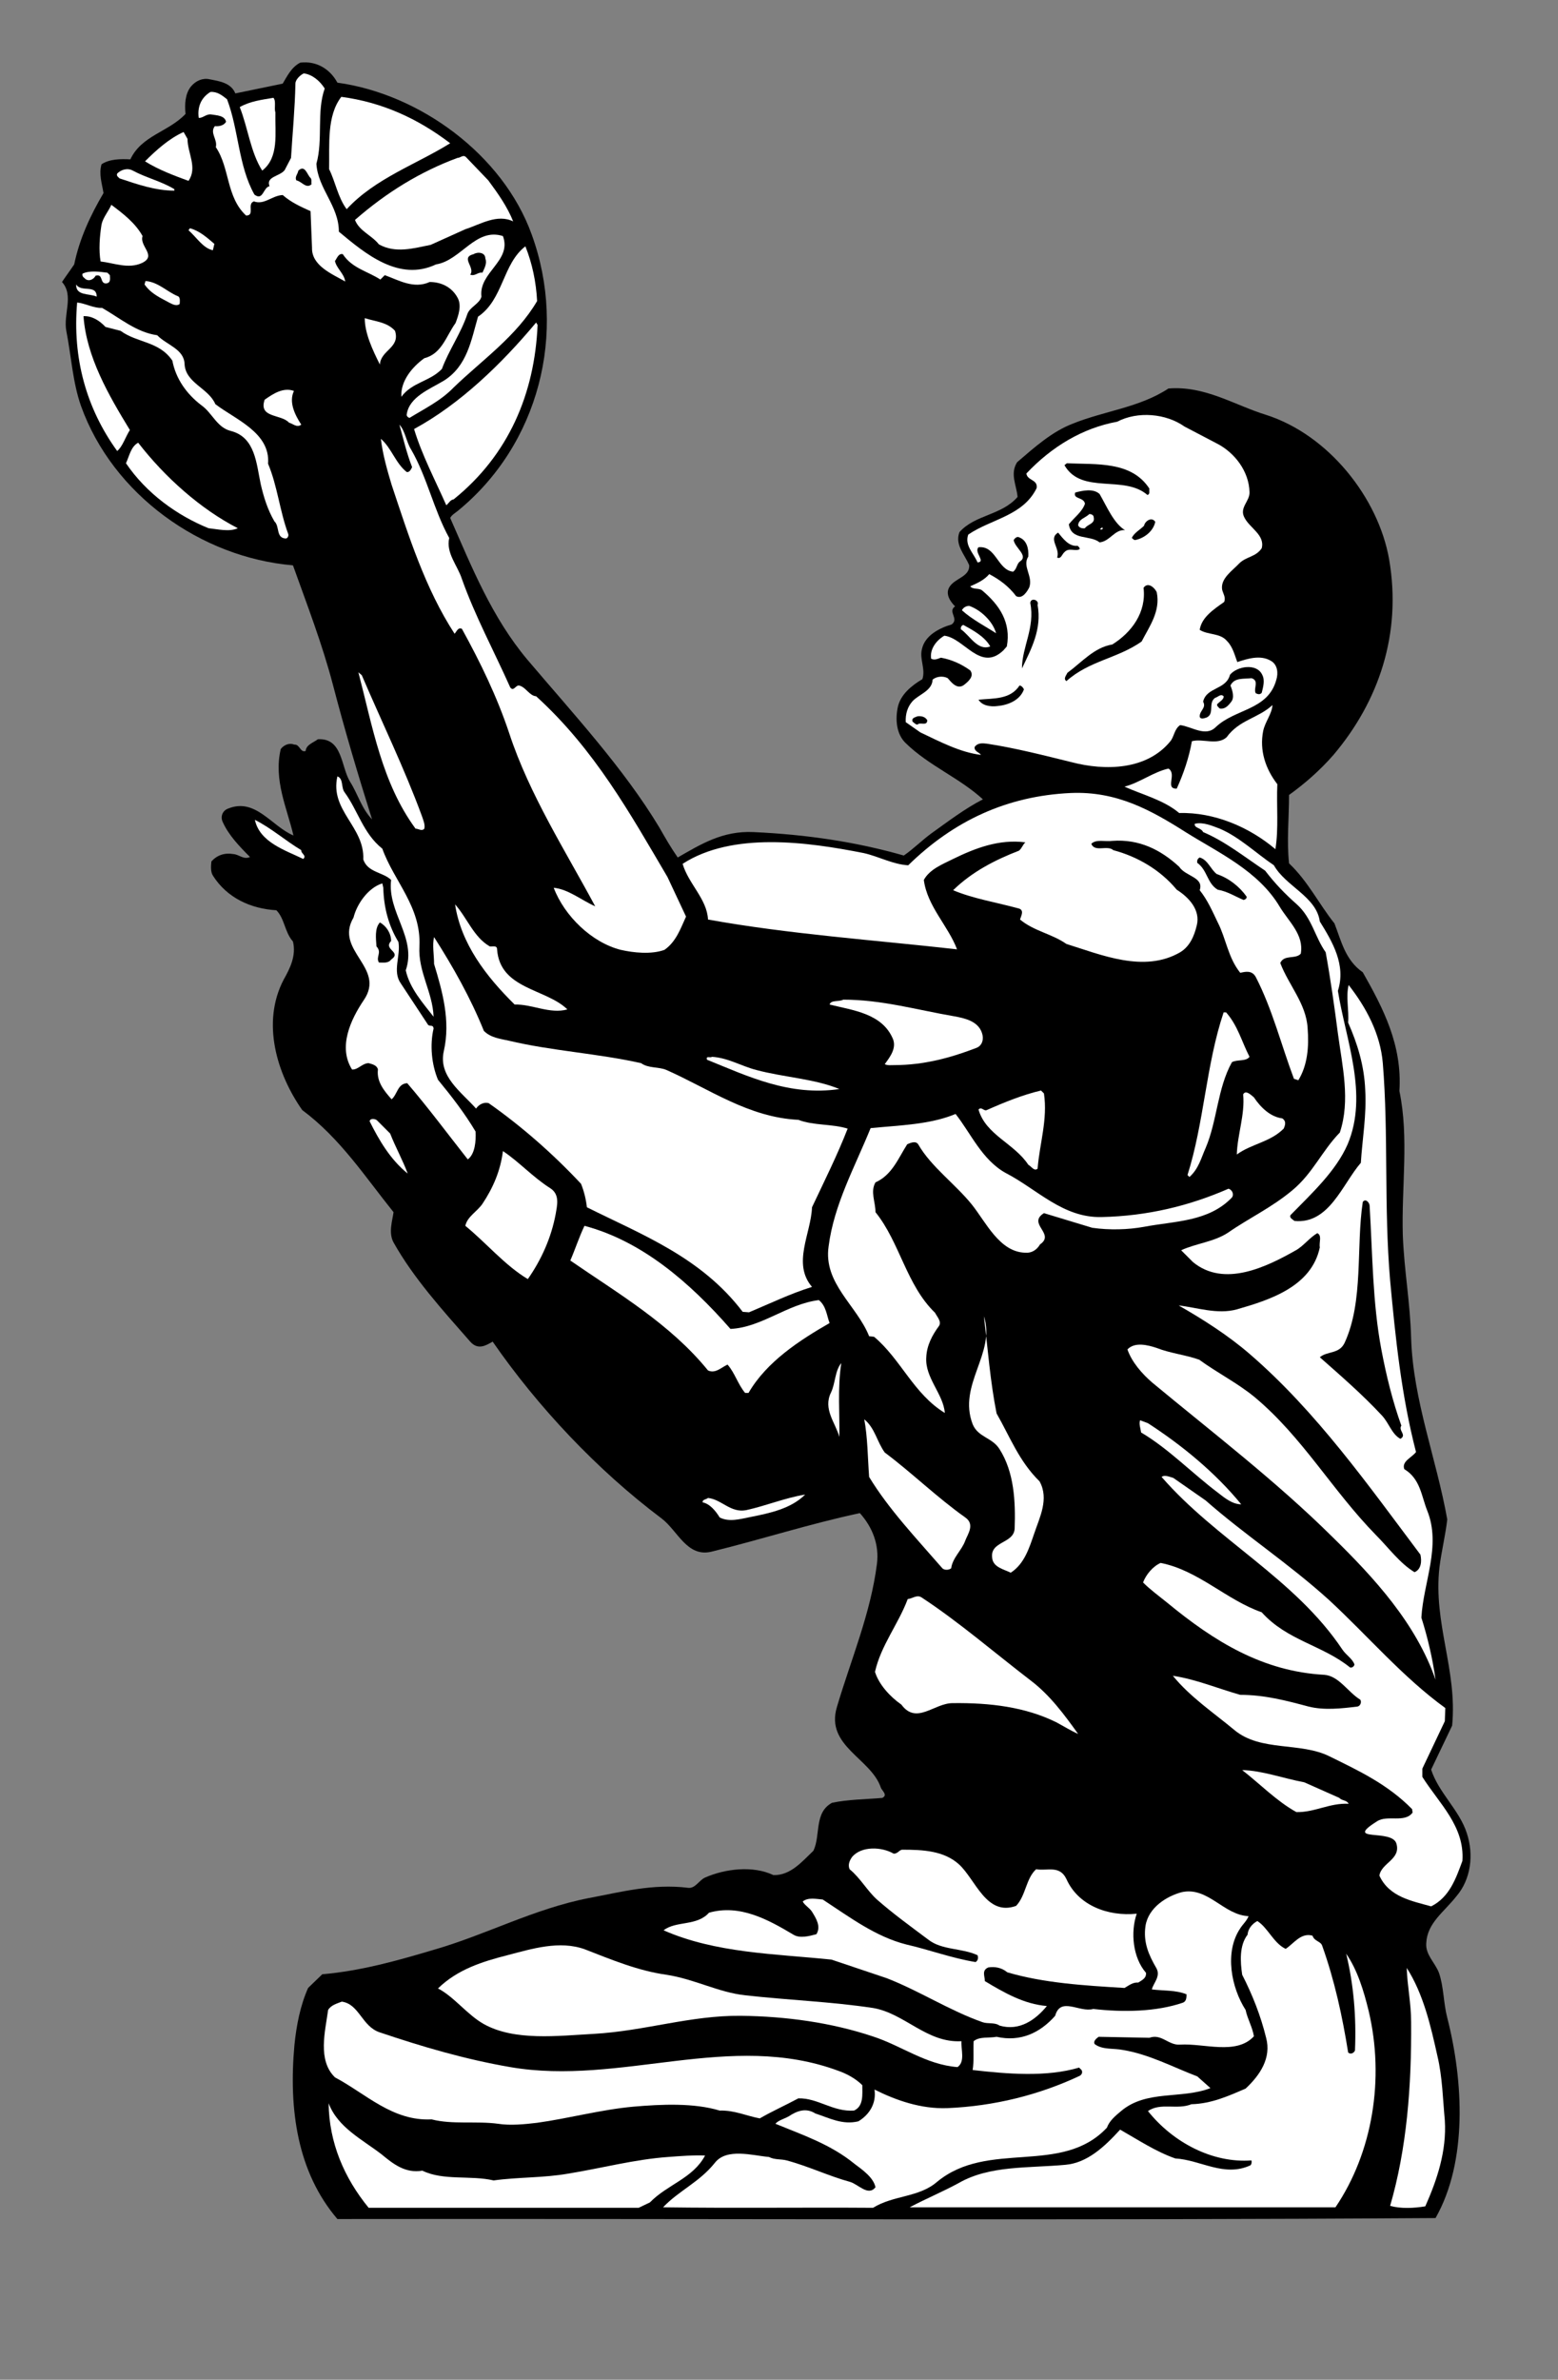 <?xml version="1.0" encoding="UTF-8" standalone="no"?>
<svg
   xmlns:dc="http://purl.org/dc/elements/1.1/"
   xmlns:cc="http://creativecommons.org/ns#"
   xmlns:rdf="http://www.w3.org/1999/02/22-rdf-syntax-ns#"
   xmlns:svg="http://www.w3.org/2000/svg"
   xmlns="http://www.w3.org/2000/svg"
   viewBox="0 0 425.333 649.333"
   height="649.333"
   width="425.333"
   xml:space="preserve"
   id="svg2"
   version="1.1"><rect x="0" y="0" width="425.333" height="649.333" fill="#808080" stroke="none"/><defs
     id="defs6" /><g
     transform="matrix(1.333,0,0,-1.333,0,649.333)"
     id="g10"><g
       transform="scale(0.1)"
       id="g12"><path
         id="path14"
         style="fill:#000000;fill-opacity:1;fill-rule:nonzero;stroke:none"
         d="m 691,4702 c 168,-23 339,-147 398,-311 73,-201 15,-430 -152,-566 -5,-4 -12,-8 -15,-14 44,-100 85,-203 158,-290 95,-112 197,-222 270,-343 12,-21 24,-42 38,-62 47,27 92,55 155,52 109,-5 210,-20 308,-48 19,13 37,31 56,45 35,25 69,51 106,70 -48,44 -111,69 -158,115 -19,18 -22,48 -16,75 6,25 28,43 50,56 7,20 -6,41 -1,61 6,29 37,44 61,51 16,12 -9,26 7,37 -10,10 -20,25 -12,39 11,19 42,21 41,45 -9,22 -30,42 -20,68 32,36 86,34 119,72 -2,24 -16,47 -1,71 36,31 72,63 114,79 64,26 137,33 196,72 75,6 135,-34 200,-54 128,-41 230,-170 252,-296 26,-152 -21,-290 -114,-400 -28,-32 -59,-59 -91,-82 0,-47 -5,-94 0,-140 39,-37 61,-83 93,-123 14,-36 22,-75 58,-100 42,-74 81,-149 75,-243 20,-96 4,-196 7,-296 3,-74 15,-136 17,-210 4,-127 52,-247 74,-371 -4,-34 -12,-66 -16,-98 -13,-115 37,-210 26,-324 l -43,-90 c 15,-47 58,-83 73,-130 15,-45 8,-95 -21,-129 -26,-33 -60,-55 -62,-96 -2,-24 18,-40 26,-61 10,-29 9,-61 17,-92 33,-129 42,-294 -24,-410 -749,-5 -1499,-1 -2249,-2 -82,96 -100,224 -88,356 4,40 12,81 28,117 l 29,28 c 80,7 154,28 228,50 108,31 205,84 318,106 64,12 131,30 203,21 15,-2 22,15 35,21 41,18 98,25 140,5 35,-1 59,28 82,50 15,32 1,78 38,98 33,7 68,7 103,10 12,6 -1,15 -3,21 -20,60 -114,85 -90,165 29,98 69,191 82,293 5,39 -9,75 -35,104 -103,-22 -202,-54 -304,-79 -50,-12 -69,43 -102,68 -132,99 -254,229 -346,362 -14,-8 -30,-18 -46,0 -58,66 -116,130 -157,203 -11,20 -2,46 0,62 -58,72 -109,151 -187,209 -52,74 -84,179 -38,267 13,23 26,49 19,78 -17,19 -17,47 -34,64 -52,3 -101,25 -130,71 -5,8 -4,20 -3,29 12,13 27,18 45,15 12,-1 21,-12 34,-6 -22,22 -44,45 -56,72 -5,11 0,23 11,27 56,23 89,-36 134,-55 -13,56 -41,113 -26,177 7,9 18,13 28,9 11,1 12,-17 23,-13 1,13 16,17 25,24 51,3 47,-56 66,-87 16,-25 23,-54 45,-77 -29,92 -56,183 -80,275 -22,84 -53,164 -82,245 -189,16 -369,145 -434,326 -17,48 -20,102 -30,153 -7,35 16,73 -9,101 8,12 17,24 25,36 11,53 33,100 60,146 -3,19 -10,39 -4,59 17,11 39,11 59,10 23,49 78,56 113,93 -2,19 -1,41 11,56 10,12 24,18 38,15 20,-4 44,-7 53,-29 l 97,20 c 9,15 18,34 36,43 33,4 61,-13 76,-41" /><path
         id="path16"
         style="fill:#ffffff;fill-opacity:1;fill-rule:nonzero;stroke:none"
         d="m 665,4690 c -17,-48 -3,-104 -17,-154 3,-51 46,-86 46,-139 54,-45 123,-103 199,-67 51,8 81,76 137,58 19,-51 -50,-74 -44,-124 -4,-15 -24,-21 -29,-36 -13,-39 -38,-74 -52,-112 -25,-26 -61,-27 -83,-57 -2,32 22,61 47,79 36,9 45,46 64,72 6,16 13,36 4,52 -12,22 -34,32 -57,32 -33,-15 -64,4 -92,14 l -9,-9 c -26,17 -58,23 -77,52 -9,2 -12,-9 -16,-14 3,-15 19,-26 21,-42 -26,15 -69,32 -68,69 l -3,75 c -20,9 -40,18 -57,33 -22,-1 -38,-21 -59,-13 -15,-5 3,-29 -16,-29 -41,38 -33,97 -62,140 4,16 -13,29 -2,43 10,-1 19,2 23,9 -3,13 -19,13 -31,15 -10,1 -17,-8 -25,-7 -3,21 4,41 24,53 14,1 24,-7 34,-15 24,-63 23,-136 56,-195 18,-14 18,15 31,17 -8,20 21,20 31,33 l 13,25 c 3,50 8,101 9,152 0,8 9,17 17,21 17,-2 33,-15 43,-31" /><path
         id="path18"
         style="fill:#ffffff;fill-opacity:1;fill-rule:nonzero;stroke:none"
         d="m 922,4578 c -69,-43 -154,-72 -212,-135 -18,24 -23,56 -36,82 1,51 -5,109 25,148 83,-11 156,-44 223,-95" /><path
         id="path20"
         style="fill:#ffffff;fill-opacity:1;fill-rule:nonzero;stroke:none"
         d="m 564,4641 c -1,-42 8,-92 -27,-119 -24,38 -29,87 -46,130 21,12 45,15 69,19 6,-7 1,-21 4,-30" /><path
         id="path22"
         style="fill:#ffffff;fill-opacity:1;fill-rule:nonzero;stroke:none"
         d="m 384,4587 c 0,-29 21,-59 2,-86 -30,11 -62,23 -89,40 24,24 50,47 79,60 l 8,-14" /><path
         id="path24"
         style="fill:#ffffff;fill-opacity:1;fill-rule:nonzero;stroke:none"
         d="m 1000,4502 c 20,-27 39,-54 51,-84 -33,16 -67,-6 -98,-16 l -71,-32 c -35,-7 -72,-18 -106,1 -15,19 -40,27 -49,50 64,56 134,99 210,127 6,0 11,7 17,2 l 46,-48" /><path
         id="path26"
         style="fill:#ffffff;fill-opacity:1;fill-rule:nonzero;stroke:none"
         d="m 357,4484 v -3 c -39,0 -76,13 -112,25 -3,3 -7,5 -5,10 8,8 21,12 32,6 28,-15 59,-22 85,-38" /><path
         id="path28"
         style="fill:#000000;fill-opacity:1;fill-rule:nonzero;stroke:none"
         d="m 636,4507 c 3,-3 1,-9 2,-13 -11,-10 -20,6 -31,8 -4,7 3,13 4,20 14,13 18,-9 25,-15" /><path
         id="path30"
         style="fill:#ffffff;fill-opacity:1;fill-rule:nonzero;stroke:none"
         d="m 292,4388 c -7,-21 30,-40 -1,-55 -28,-13 -58,0 -85,3 -4,23 -2,51 2,76 3,14 15,28 20,40 24,-18 49,-37 64,-64" /><path
         id="path32"
         style="fill:#ffffff;fill-opacity:1;fill-rule:nonzero;stroke:none"
         d="m 439,4372 -3,-13 c -20,4 -33,26 -50,41 l 3,4 c 19,-5 35,-19 50,-32" /><path
         id="path34"
         style="fill:#ffffff;fill-opacity:1;fill-rule:nonzero;stroke:none"
         d="m 1076,4367 c 14,-35 22,-73 24,-112 -42,-72 -113,-121 -171,-177 -26,-27 -59,-43 -90,-62 -3,0 -7,4 -6,7 5,36 48,52 76,69 48,30 56,83 70,131 52,35 50,108 97,144" /><path
         id="path36"
         style="fill:#000000;fill-opacity:1;fill-rule:nonzero;stroke:none"
         d="m 994,4342 c 4,-10 -2,-20 -6,-29 -9,2 -15,-8 -25,-4 11,15 -21,35 7,42 8,5 24,4 24,-9" /><path
         id="path38"
         style="fill:#ffffff;fill-opacity:1;fill-rule:nonzero;stroke:none"
         d="m 225,4308 c 0,-6 3,-16 -8,-17 -13,0 -5,20 -21,16 -5,-9 -16,-13 -23,-5 -3,2 -5,5 -4,9 14,7 35,4 51,2 l 5,-5" /><path
         id="path40"
         style="fill:#ffffff;fill-opacity:1;fill-rule:nonzero;stroke:none"
         d="m 364,4265 c 6,-2 4,-12 4,-16 -6,-5 -14,-1 -20,2 -18,10 -38,18 -52,38 l 2,7 c 26,-2 44,-22 66,-31" /><path
         id="path42"
         style="fill:#ffffff;fill-opacity:1;fill-rule:nonzero;stroke:none"
         d="m 198,4264 c -15,7 -43,1 -42,25 10,-17 42,1 42,-25" /><path
         id="path44"
         style="fill:#ffffff;fill-opacity:1;fill-rule:nonzero;stroke:none"
         d="m 209,4241 c 37,-21 70,-50 113,-56 19,-20 55,-28 56,-59 2,-39 49,-49 63,-82 40,-31 113,-58 108,-122 19,-45 24,-97 41,-143 2,-4 -1,-11 -6,-10 -19,2 -11,25 -22,35 -14,24 -22,50 -28,76 -9,42 -11,96 -61,109 -29,7 -38,37 -61,53 -30,23 -52,54 -59,91 -27,40 -72,36 -106,61 l -31,8 c -12,13 -28,23 -45,22 6,-83 51,-161 95,-233 -9,-14 -15,-34 -26,-43 -63,87 -92,190 -82,304 18,-2 34,-12 51,-11" /><path
         id="path46"
         style="fill:#ffffff;fill-opacity:1;fill-rule:nonzero;stroke:none"
         d="m 809,4194 c 11,-35 -29,-39 -31,-69 -15,30 -31,64 -31,95 22,-7 46,-8 62,-26" /><path
         id="path48"
         style="fill:#ffffff;fill-opacity:1;fill-rule:nonzero;stroke:none"
         d="m 1101,4206 c -6,-140 -59,-266 -172,-357 -7,-1 -9,-7 -15,-12 -23,52 -50,103 -66,156 94,51 179,133 250,218 l 3,-5" /><path
         id="path50"
         style="fill:#ffffff;fill-opacity:1;fill-rule:nonzero;stroke:none"
         d="m 602,4071 c -11,-23 2,-49 15,-69 -9,-7 -17,2 -25,4 -16,18 -63,9 -50,47 17,12 38,26 60,18" /><path
         id="path52"
         style="fill:#ffffff;fill-opacity:1;fill-rule:nonzero;stroke:none"
         d="m 2491,3964 c 38,-19 67,-58 68,-100 1,-19 -22,-32 -10,-53 11,-21 42,-35 35,-62 -12,-18 -32,-17 -46,-31 -14,-15 -39,-31 -35,-54 2,-8 8,-16 4,-25 -21,-15 -46,-31 -50,-57 17,-11 42,-6 56,-23 12,-12 16,-30 21,-43 21,7 47,15 68,3 15,-8 16,-26 12,-39 -17,-63 -84,-59 -124,-97 -21,-21 -49,1 -73,4 -12,-8 -12,-23 -20,-33 -48,-59 -133,-61 -202,-43 -57,14 -115,29 -174,38 -9,1 -19,2 -25,-7 -1,-9 10,-11 13,-16 -42,5 -84,27 -124,46 l -30,21 c -1,17 4,32 14,43 13,14 40,21 41,44 8,7 22,8 31,3 7,-8 19,-24 33,-14 9,7 22,18 13,30 -18,13 -38,22 -60,26 -6,-2 -13,-6 -20,-2 -3,19 10,37 27,47 41,-5 74,-75 121,-30 l 7,8 c 9,49 -15,85 -51,115 -7,5 -18,1 -24,8 13,6 28,12 39,25 21,-11 40,-25 55,-45 13,-7 23,10 27,18 8,23 -15,43 -2,63 1,16 -3,33 -18,39 -5,3 -9,-1 -12,-5 2,-16 31,-32 13,-44 -7,-5 -6,-15 -14,-21 -32,3 -35,54 -71,50 -10,-10 16,-30 -2,-31 -8,19 -27,35 -19,57 47,32 112,38 140,95 3,18 -19,15 -21,30 52,55 115,93 186,106 42,22 100,17 138,-10 l 65,-34" /><path
         id="path54"
         style="fill:#ffffff;fill-opacity:1;fill-rule:nonzero;stroke:none"
         d="m 842,3951 c 33,-57 46,-123 78,-181 -7,-31 17,-56 26,-84 27,-76 66,-148 99,-222 7,-9 11,5 18,4 14,-3 21,-21 35,-22 120,-109 193,-241 269,-370 l 38,-81 c -11,-24 -20,-51 -44,-68 -27,-10 -64,-6 -90,0 -59,15 -115,69 -137,127 30,-3 56,-25 85,-38 -60,112 -135,229 -176,354 -25,75 -59,145 -97,214 -8,4 -11,-6 -15,-10 -60,92 -94,200 -129,305 -9,30 -18,61 -22,94 22,-19 30,-50 53,-68 6,-1 9,6 11,10 -11,28 -18,58 -26,87 12,-13 14,-35 24,-51" /><path
         id="path56"
         style="fill:#ffffff;fill-opacity:1;fill-rule:nonzero;stroke:none"
         d="m 283,3965 c 55,-71 128,-136 204,-175 -17,-8 -41,-2 -60,0 -64,26 -127,71 -169,133 7,15 10,34 25,42" /><path
         id="path58"
         style="fill:#000000;fill-opacity:1;fill-rule:nonzero;stroke:none"
         d="m 2354,3871 c -1,-5 2,-11 -4,-13 -48,42 -135,0 -170,61 l 5,4 c 60,-3 132,5 169,-52" /><path
         id="path60"
         style="fill:#000000;fill-opacity:1;fill-rule:nonzero;stroke:none"
         d="m 2252,3860 c 15,-26 29,-60 52,-74 -21,2 -31,-23 -52,-25 -20,16 -58,3 -63,37 11,14 27,25 33,42 -2,14 -25,9 -20,23 15,4 37,9 50,-3" /><path
         id="path62"
         style="fill:#ffffff;fill-opacity:1;fill-rule:nonzero;stroke:none"
         d="m 2240,3812 c 3,-13 -13,-14 -18,-22 -6,-1 -12,1 -14,6 1,13 15,15 23,23 4,0 9,-2 9,-7" /><path
         id="path64"
         style="fill:#000000;fill-opacity:1;fill-rule:nonzero;stroke:none"
         d="m 2366,3803 c -4,-19 -22,-33 -40,-37 -4,-1 -5,2 -8,4 4,10 17,17 25,25 2,10 16,19 23,8" /><path
         id="path66"
         style="fill:#ffffff;fill-opacity:1;fill-rule:nonzero;stroke:none"
         d="m 2258,3791 c 2,-3 -3,-5 -5,-3 1,1 3,4 5,3" /><path
         id="path68"
         style="fill:#000000;fill-opacity:1;fill-rule:nonzero;stroke:none"
         d="m 2207,3754 c 2,-2 5,-4 4,-7 -9,-5 -22,4 -31,-6 -5,-4 -7,-15 -15,-11 7,19 -19,38 2,51 10,-12 22,-29 40,-27" /><path
         id="path70"
         style="fill:#000000;fill-opacity:1;fill-rule:nonzero;stroke:none"
         d="m 2369,3659 c 8,-39 -15,-70 -31,-101 -50,-35 -107,-39 -154,-81 -7,5 0,12 2,17 30,22 55,52 92,58 40,25 70,66 64,116 9,13 23,0 27,-9" /><path
         id="path72"
         style="fill:#000000;fill-opacity:1;fill-rule:nonzero;stroke:none"
         d="m 2125,3633 c 9,-50 -13,-90 -32,-130 0,44 27,83 17,134 1,12 19,6 15,-4" /><path
         id="path74"
         style="fill:#ffffff;fill-opacity:1;fill-rule:nonzero;stroke:none"
         d="m 2040,3575 c -20,13 -49,28 -70,47 3,6 9,9 15,9 23,-8 48,-31 55,-56" /><path
         id="path76"
         style="fill:#ffffff;fill-opacity:1;fill-rule:nonzero;stroke:none"
         d="m 2028,3548 c -26,-10 -42,23 -60,35 -1,4 1,8 5,9 20,-11 44,-24 55,-44" /><path
         id="path78"
         style="fill:#000000;fill-opacity:1;fill-rule:nonzero;stroke:none"
         d="m 2585,3490 c 6,-11 2,-25 -1,-37 -4,-4 -7,-3 -12,-1 -6,9 8,26 -9,31 -15,-2 -35,2 -43,-15 4,-10 9,-25 1,-34 -6,-8 -13,-15 -23,-13 -3,3 -8,7 -4,10 4,4 13,9 12,15 -6,6 -12,-2 -17,-3 -17,-11 2,-37 -23,-42 -3,-1 -9,-1 -9,4 0,12 14,17 7,30 7,30 47,24 55,55 15,18 55,24 66,0" /><path
         id="path80"
         style="fill:#ffffff;fill-opacity:1;fill-rule:nonzero;stroke:none"
         d="m 741,3489 c 41,-96 87,-190 123,-288 3,-9 7,-18 5,-26 -5,-6 -12,0 -18,0 -69,94 -88,209 -117,320 l 7,-6" /><path
         id="path82"
         style="fill:#000000;fill-opacity:1;fill-rule:nonzero;stroke:none"
         d="m 2097,3460 c -8,-22 -32,-32 -54,-34 -15,-2 -32,1 -39,13 31,3 65,0 84,29 4,0 8,-5 9,-8" /><path
         id="path84"
         style="fill:#ffffff;fill-opacity:1;fill-rule:nonzero;stroke:none"
         d="m 2587,3375 c -8,-40 5,-78 29,-109 -2,-43 3,-91 -4,-133 -53,45 -125,76 -197,74 -32,27 -77,38 -112,54 31,8 59,30 90,37 18,-11 -8,-42 17,-41 14,31 25,63 31,97 22,6 52,-9 71,8 26,36 65,39 94,66 -1,-18 -15,-34 -19,-53" /><path
         id="path86"
         style="fill:#000000;fill-opacity:1;fill-rule:nonzero;stroke:none"
         d="m 1899,3397 c 0,-13 -15,-3 -20,-9 -4,0 -7,4 -10,6 -3,8 6,9 10,11 8,1 16,-1 20,-8" /><path
         id="path88"
         style="fill:#ffffff;fill-opacity:1;fill-rule:nonzero;stroke:none"
         d="m 706,3249 c 27,-37 38,-84 77,-115 24,-67 80,-119 76,-200 -3,-52 27,-93 29,-144 -21,27 -49,58 -57,95 23,67 -38,118 -30,185 -16,16 -48,15 -57,42 3,67 -69,100 -53,170 13,-5 7,-23 15,-33" /><path
         id="path90"
         style="fill:#ffffff;fill-opacity:1;fill-rule:nonzero;stroke:none"
         d="m 2428,3168 c 67,-42 149,-79 193,-153 18,-30 50,-57 43,-96 -11,-12 -34,-1 -42,-19 17,-45 53,-83 56,-133 3,-38 0,-76 -19,-107 l -9,3 c -26,69 -44,142 -78,208 -8,15 -22,11 -32,9 -25,31 -29,70 -46,103 -11,23 -21,46 -37,66 9,27 -29,28 -42,48 -38,35 -82,57 -137,53 -15,-2 -33,4 -43,-6 7,-18 33,-2 45,-13 49,-13 96,-40 130,-81 24,-15 49,-41 41,-73 -5,-21 -14,-43 -34,-55 -74,-43 -162,-5 -233,17 -30,21 -66,26 -95,50 2,7 10,20 -4,23 -44,12 -93,20 -133,37 39,38 86,62 135,81 6,5 8,13 13,17 -54,7 -103,-12 -148,-34 -22,-11 -48,-21 -60,-43 7,-54 50,-94 68,-142 -169,19 -344,31 -510,61 -2,42 -40,73 -52,114 102,66 255,45 371,22 31,-7 59,-23 91,-25 93,91 202,142 333,148 94,4 164,-35 235,-80" /><path
         id="path92"
         style="fill:#ffffff;fill-opacity:1;fill-rule:nonzero;stroke:none"
         d="m 617,3131 c -1,-7 12,-11 4,-18 -37,18 -89,34 -99,80 34,-17 63,-43 95,-62" /><path
         id="path94"
         style="fill:#ffffff;fill-opacity:1;fill-rule:nonzero;stroke:none"
         d="m 2609,3100 c 24,-43 87,-64 94,-115 26,-42 54,-89 37,-142 16,-100 63,-212 20,-314 -24,-55 -73,-100 -117,-145 -3,-6 5,-9 8,-12 71,-7 98,75 136,119 3,48 12,98 9,149 -2,50 -16,95 -35,138 2,26 -5,52 1,77 36,-46 65,-100 70,-160 12,-147 2,-293 15,-445 11,-118 23,-235 53,-351 -8,-11 -30,-19 -24,-35 33,-20 35,-55 47,-85 29,-72 -8,-147 -12,-219 13,-41 23,-84 29,-127 -40,115 -125,208 -211,292 -115,114 -246,214 -369,316 -21,18 -42,42 -51,68 15,16 42,9 60,3 28,-11 59,-14 87,-24 37,-27 79,-48 114,-77 98,-82 158,-190 248,-282 25,-25 49,-58 79,-76 14,6 15,23 12,36 -106,141 -213,293 -350,411 -44,38 -96,71 -145,99 37,-4 79,-19 119,-8 66,19 153,46 170,127 -2,10 5,24 -5,29 -16,-9 -28,-26 -44,-35 -60,-34 -147,-77 -211,-24 l -24,24 c 30,14 67,17 96,36 43,30 89,51 132,87 42,35 60,80 97,118 22,66 5,136 -4,203 -7,54 -15,111 -25,166 -22,31 -28,70 -59,98 -25,22 -45,43 -65,69 -42,28 -82,60 -127,79 -4,9 -19,8 -17,17 17,4 35,-4 51,-10 40,-17 74,-50 111,-75" /><path
         id="path96"
         style="fill:#000000;fill-opacity:1;fill-rule:nonzero;stroke:none"
         d="m 2492,3082 c 24,-8 46,-25 61,-46 1,-4 -3,-6 -6,-7 -17,7 -34,18 -53,21 -22,13 -21,40 -42,55 -1,5 1,9 5,11 17,-5 22,-24 35,-34" /><path
         id="path98"
         style="fill:#ffffff;fill-opacity:1;fill-rule:nonzero;stroke:none"
         d="m 785,3054 c 1,-41 11,-78 31,-111 5,-28 -13,-60 5,-85 l 56,-85 c 5,-3 10,1 11,-7 -8,-34 -4,-74 9,-105 28,-34 55,-69 77,-106 1,-19 -1,-46 -16,-57 -41,52 -81,106 -124,156 -20,-1 -20,-23 -32,-33 -15,17 -31,36 -28,61 -2,9 -12,11 -19,13 -13,0 -22,-14 -34,-13 -29,46 -3,102 24,142 46,67 -61,101 -21,169 7,28 30,61 59,70 l 2,-9" /><path
         id="path100"
         style="fill:#ffffff;fill-opacity:1;fill-rule:nonzero;stroke:none"
         d="m 1003,2934 c 5,-1 15,3 15,-6 6,-82 100,-80 144,-123 -36,-10 -72,11 -108,10 -59,58 -110,125 -122,205 25,-28 38,-67 71,-86" /><path
         id="path102"
         style="fill:#000000;fill-opacity:1;fill-rule:nonzero;stroke:none"
         d="m 801,2945 c -17,-18 23,-22 0,-38 -6,-8 -16,-6 -25,-6 -7,12 7,20 -5,33 -1,16 -4,37 7,49 13,-7 23,-22 23,-38" /><path
         id="path104"
         style="fill:#ffffff;fill-opacity:1;fill-rule:nonzero;stroke:none"
         d="m 991,2761 c 14,-14 33,-16 51,-20 88,-21 182,-26 271,-46 15,-11 36,-7 52,-14 88,-39 168,-97 270,-102 31,-12 69,-8 101,-18 -21,-54 -48,-108 -73,-161 -2,-54 -41,-115 0,-163 -45,-14 -86,-34 -129,-52 l -13,1 c -85,112 -207,158 -319,214 -2,17 -6,33 -12,48 -57,61 -122,118 -189,165 -9,3 -20,-2 -26,-11 -30,34 -78,66 -66,118 14,62 -3,122 -20,178 0,19 -4,39 0,55 39,-61 75,-125 102,-192" /><path
         id="path106"
         style="fill:#ffffff;fill-opacity:1;fill-rule:nonzero;stroke:none"
         d="m 1954,2791 c 22,-4 49,-10 57,-34 4,-11 2,-26 -12,-31 -52,-20 -107,-35 -168,-35 -6,0 -14,-1 -19,2 11,15 24,32 17,51 -22,53 -82,59 -130,71 3,10 19,5 28,10 79,0 151,-21 227,-34" /><path
         id="path108"
         style="fill:#ffffff;fill-opacity:1;fill-rule:nonzero;stroke:none"
         d="m 2511,2799 c 24,-27 32,-60 48,-91 -7,-10 -25,-5 -36,-11 -30,-54 -30,-120 -54,-176 -9,-20 -14,-42 -33,-59 l -4,4 c 34,107 38,226 74,333 h 5" /><path
         id="path110"
         style="fill:#ffffff;fill-opacity:1;fill-rule:nonzero;stroke:none"
         d="m 1549,2681 c 56,-15 120,-18 170,-39 -102,-15 -187,26 -271,60 -3,9 7,3 10,6 33,-2 60,-19 91,-27" /><path
         id="path112"
         style="fill:#ffffff;fill-opacity:1;fill-rule:nonzero;stroke:none"
         d="m 2138,2633 c 8,-53 -9,-103 -13,-154 -7,-6 -13,5 -19,8 -29,44 -87,61 -102,113 6,7 11,-4 17,-1 36,16 73,31 111,40 l 6,-6" /><path
         id="path114"
         style="fill:#ffffff;fill-opacity:1;fill-rule:nonzero;stroke:none"
         d="m 2626,2582 c 9,-6 6,-14 3,-21 -28,-28 -66,-31 -96,-53 1,40 17,82 13,123 5,10 16,-1 22,-6 14,-21 34,-40 58,-43" /><path
         id="path116"
         style="fill:#ffffff;fill-opacity:1;fill-rule:nonzero;stroke:none"
         d="m 2060,2470 c 64,-33 117,-92 196,-90 94,2 180,23 260,58 7,-2 12,-11 7,-18 -48,-50 -117,-48 -180,-60 -33,-6 -71,-7 -106,-2 l -99,30 c -35,-22 24,-42 -8,-64 -7,-12 -18,-18 -30,-17 -53,1 -81,63 -110,99 -34,42 -83,77 -109,122 -5,9 -16,4 -23,1 -18,-28 -31,-63 -65,-78 -11,-19 0,-40 0,-61 50,-62 63,-149 122,-206 4,-8 14,-18 8,-27 -14,-19 -25,-40 -26,-64 -3,-42 35,-75 38,-114 -64,39 -90,110 -145,156 l -10,1 c -25,63 -94,108 -83,184 11,86 54,163 86,242 60,6 121,7 174,29 31,-39 54,-94 103,-121" /><path
         id="path118"
         style="fill:#ffffff;fill-opacity:1;fill-rule:nonzero;stroke:none"
         d="m 799,2551 c 11,-28 26,-55 36,-82 -36,29 -59,69 -78,107 1,7 12,5 15,2 l 27,-27" /><path
         id="path120"
         style="fill:#ffffff;fill-opacity:1;fill-rule:nonzero;stroke:none"
         d="m 1127,2439 c 20,-13 14,-35 11,-53 -9,-48 -29,-93 -57,-133 -47,28 -85,74 -128,109 4,19 24,29 35,45 22,33 37,68 42,108 32,-21 62,-54 97,-76" /><path
         id="path122"
         style="fill:#000000;fill-opacity:1;fill-rule:nonzero;stroke:none"
         d="m 2805,2403 c 6,-99 6,-199 24,-294 10,-53 23,-106 41,-156 -7,-10 12,-19 -2,-27 -18,10 -23,32 -38,48 -40,43 -84,81 -127,119 15,13 40,6 51,30 39,85 23,196 37,288 6,8 14,-2 14,-8" /><path
         id="path124"
         style="fill:#ffffff;fill-opacity:1;fill-rule:nonzero;stroke:none"
         d="m 1496,2151 c 64,3 116,51 181,59 15,-12 16,-31 22,-47 -61,-35 -129,-79 -166,-143 h -7 c -15,18 -21,41 -36,58 -13,-6 -25,-19 -40,-12 -78,96 -185,158 -282,225 10,23 18,48 29,71 117,-31 215,-115 299,-211" /><path
         id="path126"
         style="fill:#ffffff;fill-opacity:1;fill-rule:nonzero;stroke:none"
         d="m 2015,2177 c 8,-66 13,-134 26,-199 27,-47 46,-98 88,-139 20,-36 0,-74 -11,-107 -10,-29 -20,-62 -48,-80 -14,7 -36,11 -38,30 -5,35 44,29 46,60 2,56 -1,116 -31,163 -15,24 -44,24 -55,51 -31,81 48,145 23,221" /><path
         id="path128"
         style="fill:#ffffff;fill-opacity:1;fill-rule:nonzero;stroke:none"
         d="m 1723,2081 c -8,-50 -3,-107 -4,-151 -8,29 -34,57 -17,91 9,19 8,45 21,60" /><path
         id="path130"
         style="fill:#ffffff;fill-opacity:1;fill-rule:nonzero;stroke:none"
         d="m 1812,1898 c 55,-41 107,-92 165,-133 20,-14 5,-34 0,-47 -7,-20 -26,-35 -29,-57 -5,-4 -14,-4 -18,0 -53,61 -110,121 -150,187 -3,40 -3,81 -10,118 22,-18 26,-46 42,-68" /><path
         id="path132"
         style="fill:#ffffff;fill-opacity:1;fill-rule:nonzero;stroke:none"
         d="m 2351,1958 c 68,-44 137,-100 191,-166 -18,0 -34,13 -48,24 -53,40 -101,90 -157,123 -1,8 -5,18 -2,25 l 16,-6" /><path
         id="path134"
         style="fill:#ffffff;fill-opacity:1;fill-rule:nonzero;stroke:none"
         d="m 2469,1800 c 82,-72 169,-128 253,-204 80,-74 151,-158 238,-221 l -1,-27 -46,-97 v -17 c 34,-54 87,-101 82,-172 -13,-35 -26,-74 -64,-93 -39,11 -86,19 -106,63 4,26 44,33 35,65 -8,32 -110,2 -40,46 21,14 57,-4 73,18 l -1,7 c -50,51 -110,79 -169,108 -60,30 -141,9 -195,54 -42,35 -90,67 -126,111 47,-7 92,-26 138,-39 50,0 95,-12 140,-24 32,-8 67,-4 100,0 6,1 9,9 6,14 -25,15 -44,49 -74,51 -126,7 -225,68 -322,148 -16,13 -34,26 -49,41 6,16 20,33 36,40 77,-15 135,-76 207,-101 52,-58 124,-67 181,-113 4,-1 8,2 9,6 -4,12 -17,19 -25,31 -97,145 -258,224 -370,353 6,5 17,0 24,-2 l 66,-46" /><path
         id="path136"
         style="fill:#ffffff;fill-opacity:1;fill-rule:nonzero;stroke:none"
         d="m 1649,1812 c -29,-29 -72,-38 -112,-46 -21,-4 -43,-11 -63,-1 -8,13 -20,28 -35,31 -1,6 8,6 11,9 28,-3 46,-31 78,-25 41,9 79,25 121,32" /><path
         id="path138"
         style="fill:#ffffff;fill-opacity:1;fill-rule:nonzero;stroke:none"
         d="m 1888,1601 c 76,-50 149,-113 222,-169 40,-30 70,-71 98,-110 -14,6 -30,16 -45,24 -63,31 -135,40 -212,39 -38,0 -74,-45 -105,-3 -23,16 -46,41 -54,67 12,54 48,98 67,149 10,1 19,10 29,3" /><path
         id="path140"
         style="fill:#ffffff;fill-opacity:1;fill-rule:nonzero;stroke:none"
         d="m 2743,1191 c 5,-6 15,-4 19,-12 -39,2 -70,-18 -107,-17 -40,22 -75,58 -111,86 41,-1 84,-17 127,-25 l 72,-32" /><path
         id="path142"
         style="fill:#ffffff;fill-opacity:1;fill-rule:nonzero;stroke:none"
         d="m 1830,1077 c 8,-1 12,8 18,8 42,0 85,-2 116,-30 34,-31 56,-107 117,-85 20,21 20,56 41,75 23,-4 48,9 62,-20 24,-54 85,-77 144,-71 -13,-38 -8,-90 19,-121 1,-11 -8,-15 -16,-20 -11,1 -19,-6 -28,-11 -83,5 -165,10 -240,32 -12,10 -26,12 -39,10 -14,-6 -7,-18 -7,-28 40,-24 80,-47 127,-51 -23,-28 -56,-52 -97,-40 -10,7 -24,3 -35,7 -68,24 -129,64 -196,90 l -113,38 c -116,12 -237,13 -344,60 26,20 68,8 93,36 63,18 121,-14 173,-45 13,-8 32,-3 47,1 10,16 -1,33 -9,46 -5,8 -16,14 -19,21 11,9 28,5 41,4 55,-36 108,-76 171,-92 48,-11 93,-28 142,-36 5,3 6,9 4,14 -32,15 -73,10 -101,32 -36,27 -72,53 -105,82 -20,18 -34,44 -56,62 -4,9 0,18 5,25 19,23 61,21 85,7" /><path
         id="path144"
         style="fill:#ffffff;fill-opacity:1;fill-rule:nonzero;stroke:none"
         d="m 2557,949 c -3,-9 -12,-17 -17,-25 -33,-49 -18,-122 11,-167 4,-19 14,-35 17,-54 -36,-39 -102,-14 -151,-17 -24,-2 -38,23 -63,14 l -104,2 c -4,-3 -12,-9 -8,-15 16,-12 38,-8 58,-12 54,-9 102,-35 152,-54 l 27,-24 c -59,-23 -131,-3 -183,-47 -12,-10 -24,-20 -29,-34 -93,-99 -243,-24 -348,-111 -37,-32 -89,-27 -131,-53 -143,1 -288,-1 -430,1 32,34 74,51 106,91 24,31 77,15 111,12 11,-6 25,-4 36,-7 45,-12 86,-32 130,-44 17,-5 37,-30 52,-11 -4,20 -27,36 -43,48 -49,40 -106,59 -162,82 6,7 18,10 27,15 18,12 36,18 55,6 28,-9 55,-24 88,-16 23,14 37,37 33,65 44,-22 95,-40 149,-38 96,4 188,27 271,66 4,2 7,7 4,12 l -5,5 c -67,-20 -148,-13 -218,-5 3,18 1,39 2,59 12,10 31,6 47,9 49,-11 89,8 120,43 11,40 50,6 78,14 61,-7 129,-6 184,13 7,3 7,11 7,17 -22,9 -48,7 -71,10 3,13 19,27 9,44 -15,26 -27,52 -22,86 6,38 44,61 74,69 54,12 86,-47 137,-49" /><path
         id="path146"
         style="fill:#ffffff;fill-opacity:1;fill-rule:nonzero;stroke:none"
         d="m 2633,882 c 16,10 31,34 55,27 4,-12 17,-11 20,-21 25,-70 41,-143 53,-218 5,-5 12,-1 14,4 3,70 -3,136 -18,198 23,-33 36,-76 46,-117 33,-139 8,-290 -68,-402 h -872 c 34,18 68,32 101,50 63,36 142,30 218,37 45,4 80,37 112,72 37,-21 73,-45 113,-59 52,-3 100,-39 154,-14 2,2 3,6 2,10 -80,-6 -161,37 -212,101 26,18 60,2 89,14 41,1 76,17 111,32 30,28 53,63 42,104 -11,45 -28,88 -49,129 -4,27 -6,60 11,82 1,12 9,22 20,28 22,-14 33,-45 58,-57" /><path
         id="path148"
         style="fill:#ffffff;fill-opacity:1;fill-rule:nonzero;stroke:none"
         d="m 1365,829 c 58,-9 106,-36 161,-42 89,-10 176,-13 262,-26 65,-11 110,-72 181,-68 -1,-17 8,-42 -8,-53 -65,5 -115,44 -174,63 -84,28 -177,41 -270,42 -103,1 -196,-31 -301,-37 -74,-4 -162,-15 -225,20 -34,19 -61,56 -94,73 40,39 91,55 142,68 50,13 107,31 159,12 54,-21 109,-44 167,-52" /><path
         id="path150"
         style="fill:#ffffff;fill-opacity:1;fill-rule:nonzero;stroke:none"
         d="m 2944,662 c 10,-42 11,-88 15,-131 4,-63 -16,-122 -40,-176 -24,-4 -51,-5 -72,1 34,117 44,244 43,376 0,39 -8,75 -9,111 34,-53 49,-118 63,-181" /><path
         id="path152"
         style="fill:#ffffff;fill-opacity:1;fill-rule:nonzero;stroke:none"
         d="m 778,711 c 86,-29 174,-55 267,-71 226,-39 451,75 673,-8 17,-6 35,-16 48,-29 0,-19 3,-43 -17,-52 -43,-3 -74,26 -114,25 -26,-14 -53,-26 -79,-41 -27,5 -52,17 -82,16 -53,16 -119,13 -177,8 -66,-6 -132,-24 -197,-33 -25,-3 -55,-6 -80,-2 -44,6 -94,-2 -136,9 -80,-4 -134,52 -198,86 -36,35 -20,94 -14,138 6,10 18,13 28,17 36,-5 41,-51 78,-63" /><path
         id="path154"
         style="fill:#ffffff;fill-opacity:1;fill-rule:nonzero;stroke:none"
         d="m 782,461 c 23,-19 48,-39 83,-33 43,-21 99,-9 146,-20 50,7 102,5 153,14 68,11 135,29 204,34 27,2 51,4 76,3 -25,-47 -77,-59 -113,-96 l -23,-11 H 755 c -50,61 -81,133 -82,214 19,-50 69,-74 109,-105" /></g></g></svg>